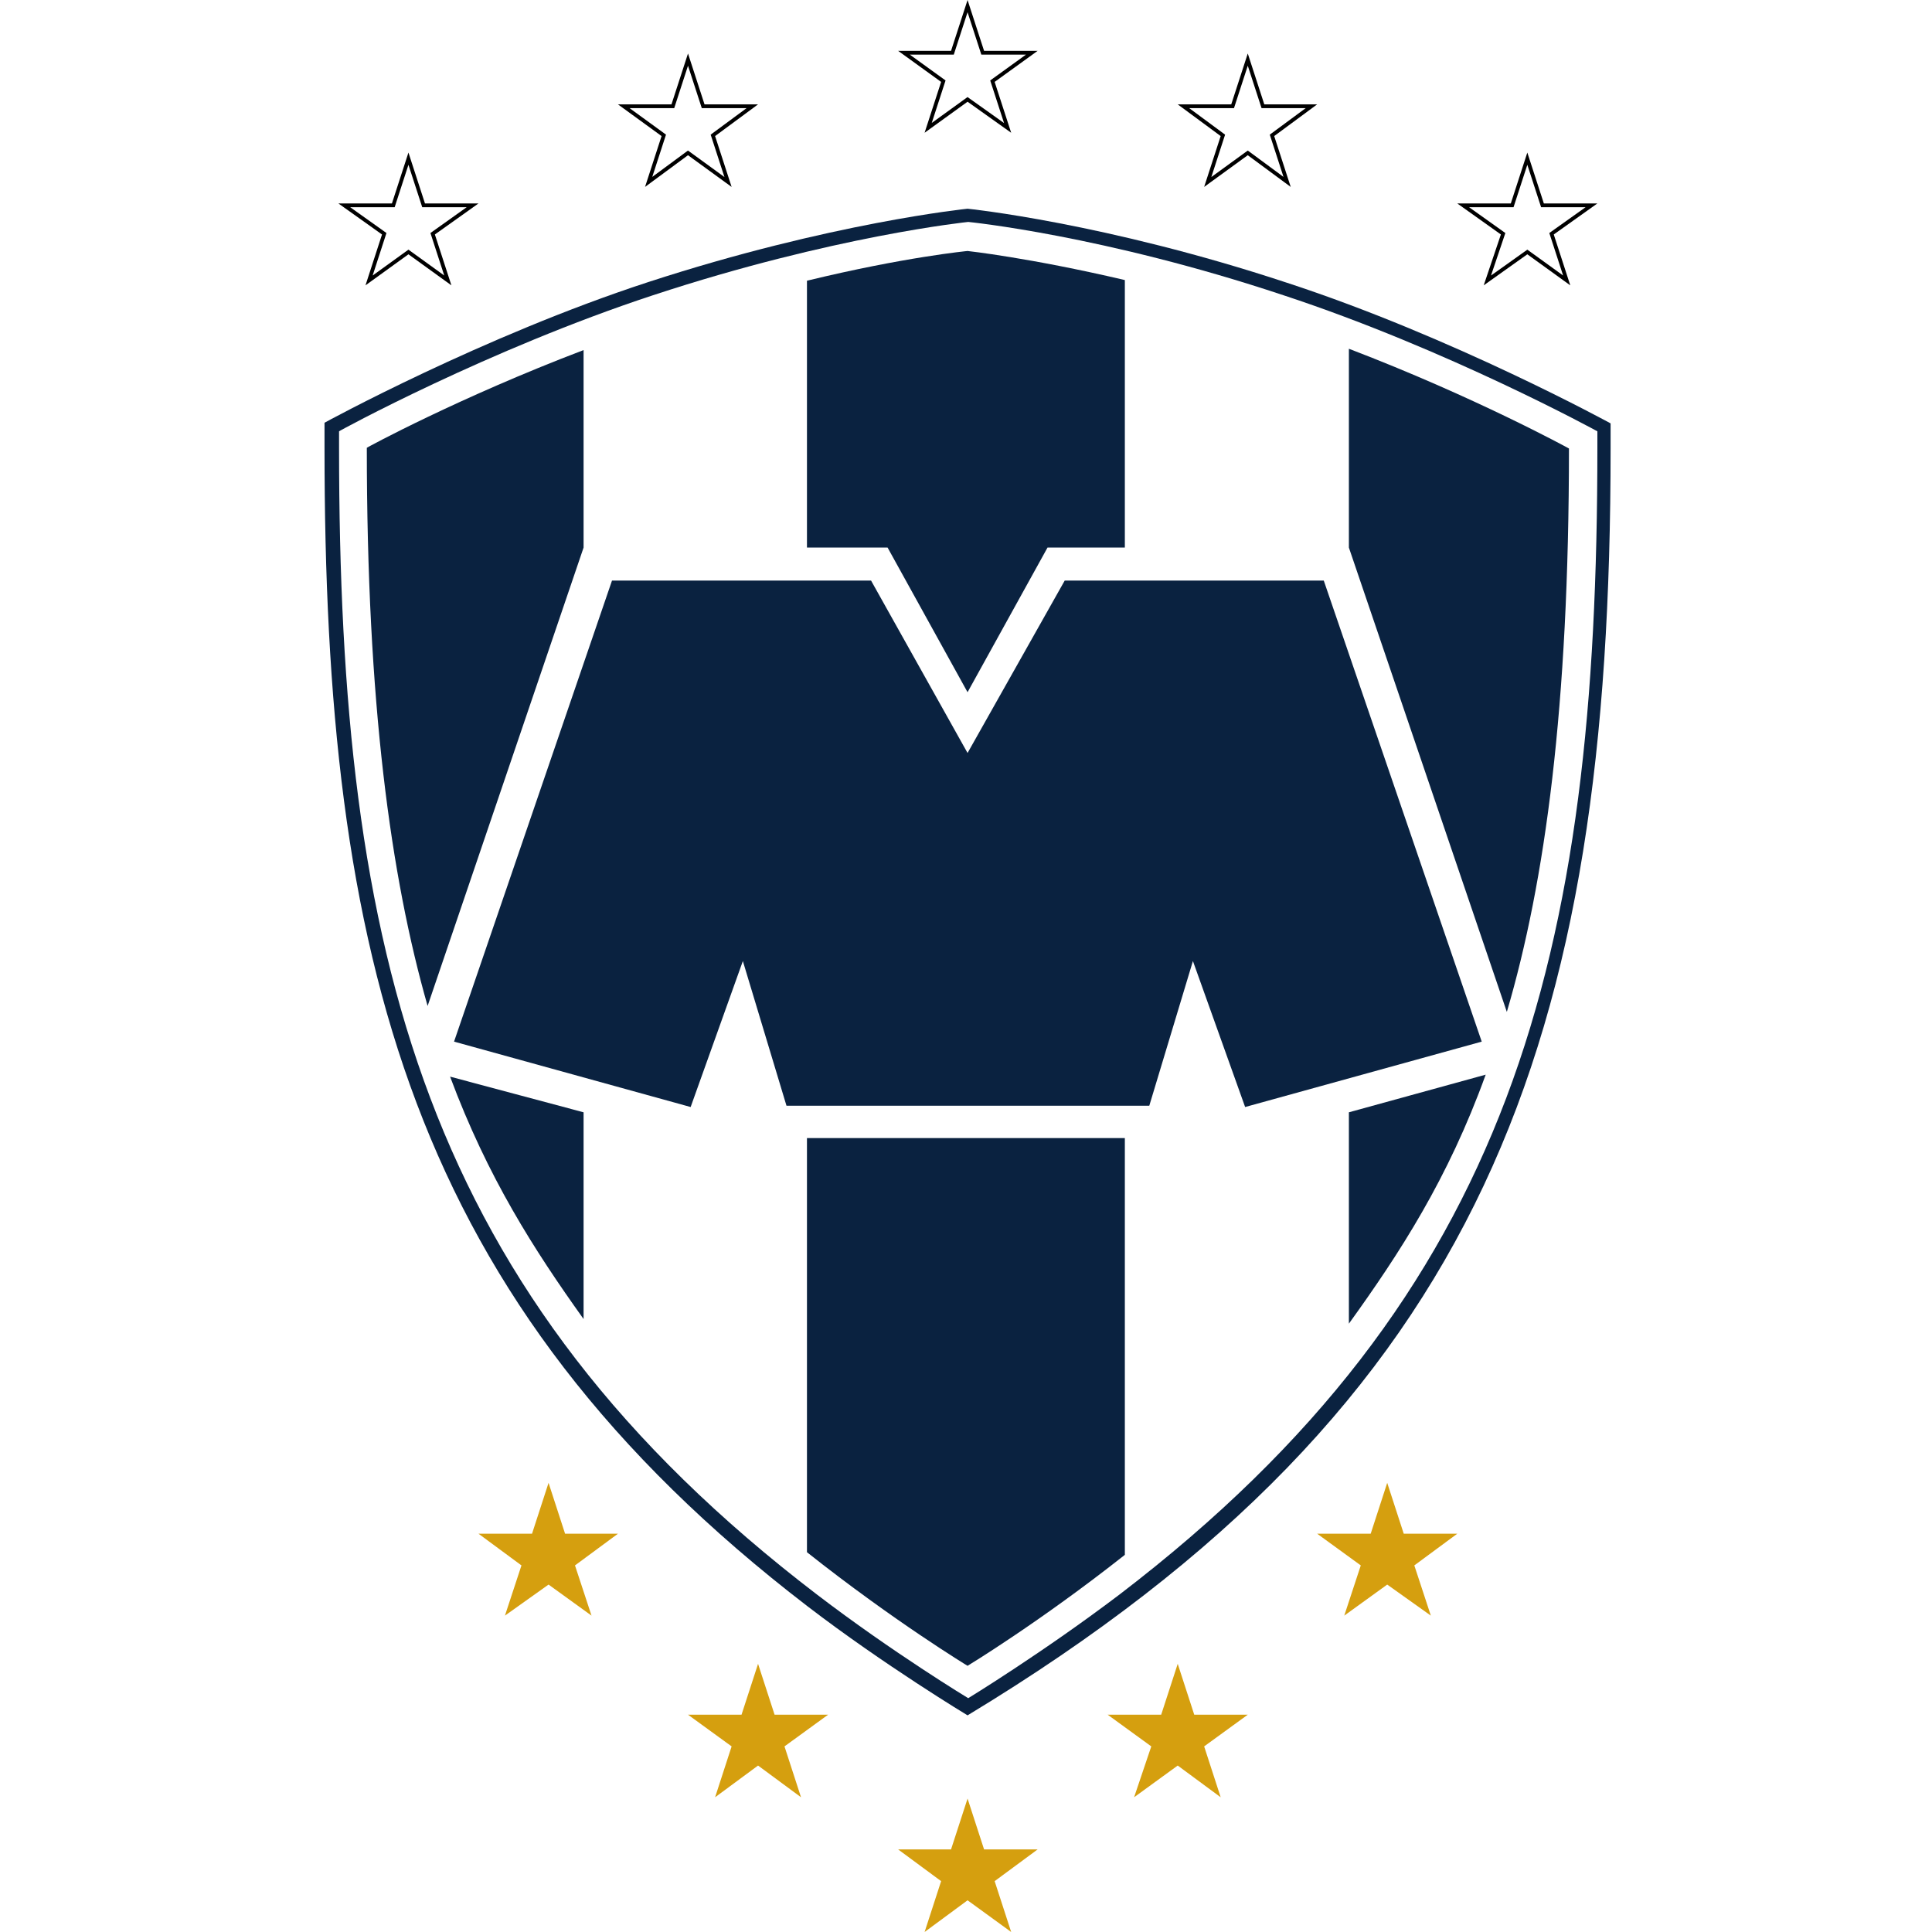 <svg width="512" height="512" viewBox="0 0 512 512" fill="none" xmlns="http://www.w3.org/2000/svg">
<rect x="0" y="0" width="512" height="512" fill="#808080" stroke="none"/>
<g clip-path="url(#clip0_2_233)">
<rect width="512" height="512" fill="white"/>
<path d="M256.412 55.313C256.412 55.313 292.842 58.989 341.006 74.918C384.966 89.272 426.825 112.202 426.825 112.202V118.854C426.825 275.342 393.898 371.441 256.412 454.586C256.412 454.586 234.345 441.283 214.028 425.704C108.418 344.659 86 253.462 86 118.679V112.027C86 112.027 127.859 89.097 171.819 74.743C220.158 58.989 256.412 55.313 256.412 55.313Z" fill="#0A2240"/>
<path d="M173.045 78.244C220.859 62.49 256.588 58.814 256.588 58.814C256.588 58.814 292.316 62.315 340.13 78.244C383.74 92.598 423.322 114.303 423.322 114.303V118.679C423.322 252.937 401.079 342.734 296.695 422.553C276.379 437.957 256.588 450.035 256.588 450.035C256.588 450.035 236.621 437.957 216.48 422.553C112.096 342.734 89.853 252.762 89.853 118.679V114.303C89.678 114.303 129.435 92.598 173.045 78.244Z" fill="white"/>
<path d="M304.576 293.022L316.136 254.687L329.972 293.372L392.672 276.042L350.813 153.863H282.158L256.412 199.549L230.842 153.863H162.186L120.328 276.042L183.028 293.372L196.864 254.687L208.424 293.022H304.576Z" fill="#0A2240"/>
<path d="M154.655 92.773V145.11L113.322 266.59C103.514 232.282 97.209 186.245 97.209 118.679C97.034 118.679 121.554 105.376 154.655 92.773ZM154.655 294.772V349.56C141.52 331.181 129.26 312.101 119.277 285.32L154.655 294.772ZM298.096 301.599V412.051C275.503 429.905 256.412 441.458 256.412 441.458C256.412 441.458 236.797 429.555 213.853 411.35V301.599H298.096ZM357.469 350.786V294.772L393.723 284.795C383.74 312.451 370.955 332.056 357.469 350.786ZM298.096 145.11H277.605L256.412 183.445L235.22 145.11H213.853V74.393C239.774 68.092 256.412 66.516 256.412 66.516C256.412 66.516 272.701 68.267 298.096 74.218V145.11ZM357.469 145.11V92.423C390.921 105.201 415.791 118.854 415.791 118.854C415.791 187.296 409.486 233.682 399.328 268.165L357.469 145.11Z" fill="#0A2240"/>
<path d="M112.146 54.068L112.258 54.413H125.243L114.958 61.733L114.659 61.946L114.773 62.294L118.678 74.316L108.535 66.987L108.243 66.775L107.95 66.987L97.807 74.316L101.713 62.294L101.826 61.946L101.528 61.733L91.242 54.413H104.228L104.34 54.068L108.242 42.051L112.146 54.068Z" fill="white" stroke="black"/>
<path d="M186.23 27.811L186.343 28.157H199.373L189.212 35.657L188.922 35.871L189.033 36.214L192.936 48.227L182.622 40.73L182.325 40.515L182.03 40.733L171.9 48.209L175.798 36.214L175.91 35.868L175.616 35.654L165.301 28.157H178.312L178.425 27.811L182.327 15.795L186.23 27.811Z" fill="white" stroke="black"/>
<path d="M260.316 13.633L260.428 13.979H273.432L263.3 21.3L263.005 21.514L263.117 21.859L267.029 33.898L256.702 26.549L256.41 26.341L256.119 26.552L245.977 33.881L249.882 21.859L249.995 21.514L249.699 21.3L239.569 13.979H252.398L252.51 13.633L256.412 1.618L260.316 13.633Z" fill="white" stroke="black"/>
<path d="M334.575 27.811L334.688 28.157H347.543L337.381 35.657L337.091 35.871L337.202 36.214L341.099 48.209L330.97 40.733L330.675 40.515L330.378 40.73L320.063 48.227L323.967 36.214L324.078 35.871L323.788 35.657L313.627 28.157H326.657L326.77 27.811L330.672 15.795L334.575 27.811Z" fill="white" stroke="black"/>
<path d="M408.66 54.068L408.772 54.413H421.758L411.472 61.733L411.174 61.946L411.287 62.294L415.192 74.316L405.05 66.987L404.76 66.776L404.468 66.984L394.166 74.316L398.225 62.3L398.344 61.949L398.042 61.733L387.757 54.413H400.742L400.854 54.068L404.757 42.051L408.66 54.068Z" fill="white" stroke="black"/>
<path d="M145.373 419.928L133.814 428.155L138.192 414.851L126.808 406.449H140.994L145.373 392.971L149.751 406.449H163.763L152.378 414.851L156.757 428.155L145.373 419.928Z" fill="#D59F0F"/>
<path d="M200.893 467.889L189.508 476.291L193.887 462.813L182.328 454.411H196.514L200.893 440.933L205.271 454.411H219.458L207.898 462.813L212.277 476.291L200.893 467.889Z" fill="#D59F0F"/>
<path d="M256.413 503.598L245.028 512L249.407 498.522L238.023 490.12H252.034L256.413 476.641L260.791 490.12H274.978L263.593 498.522L267.972 512L256.413 503.598Z" fill="#D59F0F"/>
<path d="M312.107 467.889L300.548 476.291L305.102 462.813L293.542 454.411H307.729L312.107 440.933L316.486 454.411H330.672L319.113 462.813L323.492 476.291L312.107 467.889Z" fill="#D59F0F"/>
<path d="M367.627 419.928L356.243 428.155L360.621 414.851L349.062 406.449H363.248L367.627 392.971L372.006 406.449H386.192L374.808 414.851L379.186 428.155L367.627 419.928Z" fill="#D59F0F"/>
</g>
<defs>
<clipPath id="clip0_2_233">
<rect width="512" height="512" fill="white"/>
</clipPath>
</defs>
</svg>
